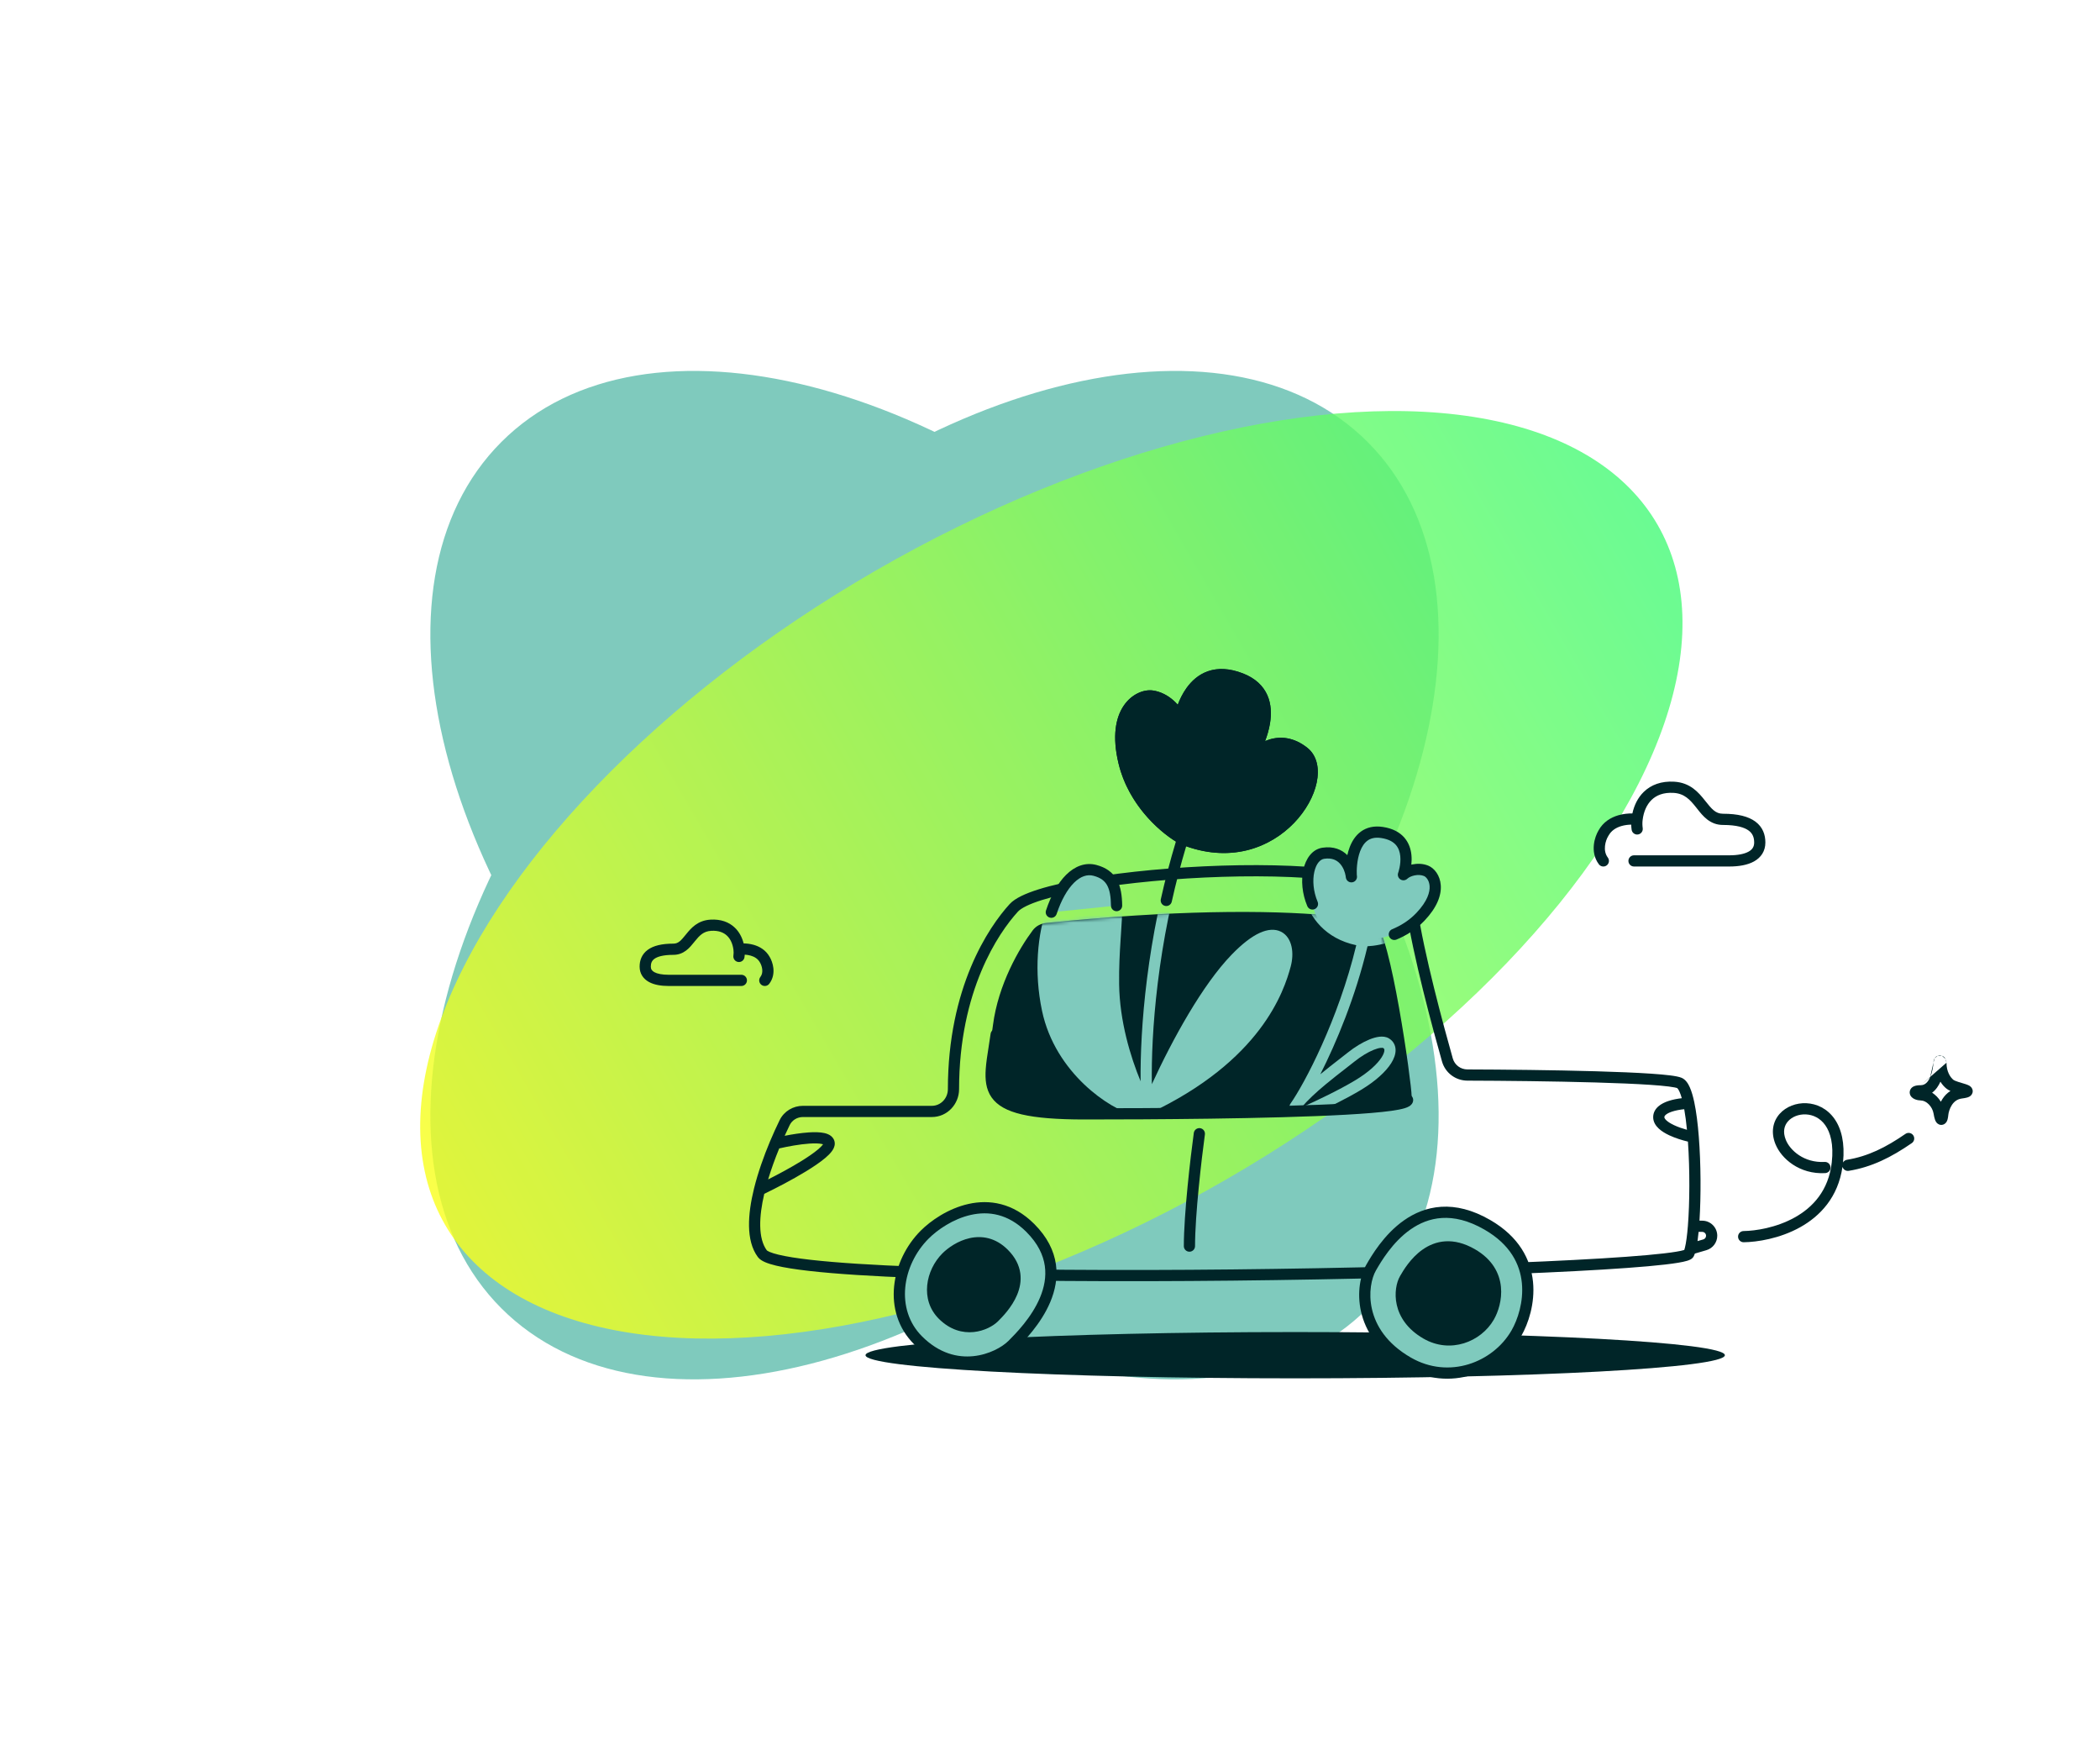 <svg width="600" height="500" viewBox="0 0 600 500" fill="none" xmlns="http://www.w3.org/2000/svg">
<mask id="mask0_6028_1702" style="mask-type:alpha" maskUnits="userSpaceOnUse" x="0" y="0" width="600" height="500">
<path d="M0 0H600V500H0V0Z" fill="#C4C4C4"/>
</mask>
<g mask="url(#mask0_6028_1702)">
<path d="M340.679 323.68C272.338 392.022 183.948 414.437 143.256 373.745C102.564 333.053 124.979 244.663 193.321 176.322C261.662 107.98 350.052 85.565 390.744 126.257C431.436 166.949 409.021 255.339 340.679 323.68Z" fill="#7FCABD"/>
<path d="M340.679 176.322C409.021 244.663 431.436 333.053 390.744 373.745C350.052 414.437 261.662 392.022 193.321 323.68C124.979 255.339 102.564 166.949 143.256 126.257C183.948 85.565 272.338 107.98 340.679 176.322Z" fill="#7FCABD"/>
<g opacity="0.8" filter="url(#filter0_f_6028_1702)">
<ellipse cx="300.381" cy="249.907" rx="100.351" ry="200" transform="rotate(60 300.381 249.907)" fill="url(#paint0_linear_6028_1702)"/>
</g>
<path d="M492.822 387.138C492.822 390.789 437.858 393.748 370.056 393.748C302.255 393.748 247.291 390.789 247.291 387.138C247.291 383.487 302.255 380.527 370.056 380.527C437.858 380.527 492.822 383.487 492.822 387.138Z" fill="#002528"/>
<path fill-rule="evenodd" clip-rule="evenodd" d="M293.211 258.838C292.009 259.428 291.249 259.971 290.838 260.42C285.234 266.555 274.041 282.995 274.021 311.153C274.018 315.42 270.642 319.099 266.253 319.099H229.415C227.784 319.099 226.321 319.987 225.633 321.391C225.16 322.357 224.675 323.385 224.188 324.464C226.358 324.035 228.814 323.649 231.006 323.499C232.654 323.386 234.293 323.395 235.574 323.689C236.211 323.835 236.903 324.083 237.465 324.543C238.086 325.051 238.504 325.791 238.504 326.7C238.504 327.618 238.027 328.413 237.587 328.984C237.113 329.6 236.472 330.219 235.755 330.823C234.315 332.035 232.368 333.347 230.268 334.629C226.335 337.031 221.689 339.435 218.362 341.036C217.594 344.323 217.156 347.459 217.206 350.21C217.259 353.181 217.878 355.544 219.095 357.188C219.094 357.186 219.095 357.187 219.098 357.19C219.126 357.215 219.318 357.389 219.898 357.638C220.498 357.896 221.343 358.163 222.449 358.429C224.657 358.961 227.723 359.447 231.557 359.884C239.215 360.755 249.758 361.41 262.237 361.875C287.183 362.805 319.742 362.974 352.15 362.636C384.555 362.297 416.788 361.451 441.08 360.351C453.23 359.801 463.375 359.189 470.558 358.546C474.154 358.224 476.976 357.898 478.925 357.573C479.906 357.41 480.617 357.255 481.079 357.115C481.133 357.099 481.18 357.084 481.222 357.07C481.279 356.901 481.342 356.687 481.408 356.423C481.746 355.071 482.038 352.913 482.256 350.182C482.777 343.621 482.831 334.221 482.268 326.123C480.664 325.742 478.685 325.139 476.947 324.325C475.848 323.81 474.757 323.171 473.918 322.385C473.085 321.606 472.335 320.52 472.335 319.146C472.335 317.816 472.987 316.785 473.82 316.057C474.623 315.355 475.647 314.876 476.639 314.54C477.893 314.117 479.276 313.862 480.51 313.723C480.308 313.007 480.097 312.403 479.88 311.917C479.524 311.118 479.262 310.889 479.216 310.849C479.208 310.841 479.207 310.84 479.213 310.843C478.952 310.732 478.18 310.557 476.754 310.377C475.402 310.207 473.637 310.05 471.537 309.908C467.34 309.623 461.883 309.399 455.877 309.226C443.87 308.879 429.734 308.735 419.251 308.704C415.89 308.693 412.927 306.493 412.004 303.235C409.458 294.24 403.655 272.994 401.74 259.567C401.55 258.233 400.341 256.778 397.44 255.39C394.61 254.035 390.577 252.95 385.63 252.14C375.761 250.525 362.654 250.067 349.254 250.482C335.865 250.896 322.265 252.178 311.43 254.011C306.009 254.928 301.317 255.977 297.704 257.111C295.897 257.678 294.391 258.257 293.211 258.838ZM481.21 316.868C480.073 316.976 478.773 317.197 477.664 317.572C476.87 317.84 476.286 318.151 475.927 318.465C475.598 318.752 475.535 318.965 475.535 319.146C475.535 319.282 475.605 319.582 476.105 320.049C476.598 320.511 477.353 320.981 478.304 321.427C479.462 321.969 480.782 322.415 481.989 322.748C481.779 320.591 481.52 318.601 481.21 316.868ZM481.467 356.974C481.465 356.975 481.462 356.977 481.459 356.978C481.493 356.956 481.502 356.956 481.467 356.974ZM219.465 336.924C222.337 335.475 225.683 333.68 228.6 331.898C230.65 330.647 232.437 329.433 233.695 328.374C234.326 327.843 234.775 327.391 235.052 327.031C235.092 326.979 235.126 326.932 235.155 326.89C235.076 326.864 234.978 326.836 234.857 326.808C234.048 326.622 232.792 326.584 231.225 326.691C228.442 326.882 225.114 327.496 222.634 328.068C221.474 330.891 220.371 333.906 219.465 336.924ZM398.821 252.503C401.981 254.015 404.482 256.13 404.908 259.115C406.787 272.293 412.526 293.332 415.083 302.363C415.61 304.224 417.303 305.498 419.261 305.504C429.758 305.535 443.924 305.679 455.97 306.027C461.99 306.201 467.496 306.426 471.753 306.715C473.88 306.86 475.715 307.021 477.154 307.203C478.52 307.375 479.731 307.586 480.465 307.898C481.623 308.39 482.334 309.561 482.803 310.614C483.313 311.759 483.73 313.217 484.078 314.856C484.658 317.59 485.081 321.004 485.37 324.687C485.986 332.527 486.007 341.781 485.568 348.709H486.346C488.72 348.709 490.645 350.634 490.645 353.008C490.645 354.918 489.385 356.598 487.553 357.135L484.252 358.101C484.16 358.368 484.06 358.62 483.948 358.848C483.667 359.417 483.162 359.699 482.944 359.813C482.656 359.963 482.328 360.081 482.003 360.179C481.347 360.377 480.479 360.559 479.45 360.73C477.381 361.075 474.463 361.41 470.843 361.733C463.591 362.382 453.391 362.997 441.225 363.548C416.888 364.65 384.617 365.497 352.183 365.836C319.752 366.174 287.137 366.005 262.117 365.073C249.613 364.606 238.974 363.948 231.195 363.063C227.312 362.621 224.095 362.117 221.7 361.541C220.504 361.253 219.467 360.936 218.635 360.579C217.856 360.244 217.036 359.784 216.523 359.091C214.754 356.701 214.066 353.582 214.006 350.268C213.946 346.936 214.518 343.242 215.431 339.538C216.562 334.952 218.241 330.262 219.993 326.082C220.914 323.887 221.858 321.825 222.759 319.984C224.013 317.423 226.63 315.899 229.415 315.899H266.253C268.755 315.899 270.819 313.774 270.821 311.15C270.842 282.086 282.412 264.9 288.475 258.262C289.277 257.384 290.447 256.631 291.799 255.966C293.173 255.29 294.844 254.655 296.746 254.058C300.55 252.863 305.398 251.785 310.896 250.855C321.899 248.994 335.647 247.701 349.155 247.283C362.651 246.866 375.989 247.32 386.147 248.982C391.214 249.812 395.591 250.957 398.821 252.503ZM485.007 354.545L486.654 354.063C487.123 353.926 487.445 353.497 487.445 353.008C487.445 352.401 486.953 351.909 486.346 351.909H485.316C485.225 352.854 485.122 353.738 485.007 354.545ZM342.887 322.282C343.762 322.401 344.375 323.208 344.256 324.084C343.311 331.014 341.438 347.032 341.438 355.975C341.438 356.859 340.721 357.575 339.838 357.575C338.954 357.575 338.238 356.859 338.238 355.975C338.238 346.787 340.142 330.571 341.085 323.651C341.205 322.776 342.011 322.163 342.887 322.282Z" fill="#002528"/>
<path d="M283.709 292.814C285.212 281.197 291.216 270.886 295.078 265.748C295.993 264.532 297.402 263.812 298.916 263.658C317.308 261.781 332.91 260.886 345.815 260.608C374.644 259.986 390.01 262.442 392.93 263.902C397.213 266.044 403.325 309.371 403.325 313.159C403.325 315.751 374.382 316.828 345.815 317.25C332.641 317.444 319.547 317.499 309.408 317.499C277.284 317.499 281.568 309.371 283.709 292.814Z" fill="#002528"/>
<path fill-rule="evenodd" clip-rule="evenodd" d="M521.5 321.429C522.971 323.501 523.944 326.891 523.361 332.077C522.46 340.083 517.957 344.909 512.757 347.8C507.495 350.725 501.567 351.627 498.169 351.67C497.286 351.681 496.578 352.407 496.59 353.29C496.601 354.174 497.326 354.881 498.21 354.87C501.991 354.822 508.473 353.843 514.312 350.596C520.018 347.424 525.152 342.048 526.424 333.335C526.646 334.102 527.41 334.6 528.218 334.469C534.823 333.396 540.376 330.586 546.231 326.551C546.958 326.049 547.141 325.053 546.64 324.325C546.138 323.598 545.142 323.414 544.414 323.916C538.772 327.805 533.668 330.342 527.705 331.31C527.213 331.39 526.811 331.686 526.578 332.084C527.141 326.553 526.125 322.417 524.109 319.577C522.04 316.661 519.036 315.286 516.111 315.153C513.227 315.022 510.338 316.098 508.483 318.177C506.562 320.33 505.894 323.402 507.261 326.811C508.942 331.004 514.157 335.521 521.492 335.122C522.375 335.074 523.051 334.32 523.003 333.437C522.955 332.555 522.201 331.879 521.319 331.927C515.431 332.247 511.432 328.616 510.231 325.62C509.291 323.277 509.802 321.505 510.871 320.308C512.005 319.037 513.915 318.256 515.965 318.35C517.975 318.441 520.04 319.371 521.5 321.429Z" fill="#002528"/>
<path fill-rule="evenodd" clip-rule="evenodd" d="M556.137 303.589C556.137 303.205 556.041 302.836 555.872 302.519L556.137 303.589ZM555.872 302.519C555.729 302.251 555.41 301.795 554.814 301.588L555.872 302.519ZM554.814 301.588C554.478 301.471 554.057 301.44 553.63 301.601L554.814 301.588ZM553.63 301.601C553.215 301.757 552.942 302.038 552.779 302.283L553.63 301.601ZM552.779 302.283C552.483 302.725 552.427 303.213 552.414 303.52L552.779 302.283ZM555.613 303.629C555.613 303.63 555.613 303.638 555.611 303.652C555.612 303.636 555.613 303.629 555.613 303.629ZM554.403 309.007C554.399 309.015 554.395 309.024 554.392 309.032C553.898 310.143 553.14 311.328 552.029 312.15C552.523 312.463 552.974 312.834 553.372 313.239C553.808 313.683 554.198 314.184 554.528 314.724C554.668 314.455 554.822 314.187 554.994 313.925C555.55 313.075 556.298 312.26 557.271 311.647C556.874 311.472 556.486 311.264 556.171 311.017C555.544 310.525 554.927 309.85 554.403 309.007ZM555.897 318.849C555.897 318.85 555.895 318.845 555.891 318.835C555.895 318.844 555.897 318.849 555.897 318.849ZM552.414 303.52C552.374 304.447 552.133 306.235 551.468 307.732L552.414 303.52ZM551.468 307.732C550.794 309.247 549.924 310.009 548.768 310.009L551.468 307.732ZM556.137 303.589C556.137 306.19 557.281 307.82 558.146 308.499C558.287 308.609 558.711 308.807 559.475 309.056C559.819 309.169 560.18 309.276 560.544 309.384C560.567 309.391 560.589 309.397 560.612 309.404C560.945 309.502 561.288 309.604 561.589 309.702C561.89 309.8 562.251 309.927 562.548 310.085C562.685 310.158 562.936 310.301 563.158 310.541C563.39 310.792 563.802 311.404 563.559 312.213C563.362 312.869 562.854 313.176 562.683 313.271C562.454 313.399 562.216 313.479 562.026 313.532C561.635 313.643 561.124 313.732 560.513 313.812C559.194 313.984 558.299 314.718 557.672 315.677C557.021 316.672 556.721 317.831 556.654 318.545C556.618 318.922 556.56 319.335 556.467 319.694C556.423 319.867 556.354 320.093 556.243 320.315L556.242 320.317C556.177 320.447 555.895 321.01 555.224 321.25C554.254 321.597 553.553 320.99 553.318 320.711C553.085 320.435 552.954 320.121 552.878 319.917C552.712 319.466 552.57 318.839 552.435 318.046C552.28 317.135 551.789 316.193 551.09 315.482C550.389 314.769 549.592 314.395 548.866 314.375C548.277 314.359 547.714 314.252 547.235 314.068C546.997 313.976 546.746 313.853 546.515 313.688C546.302 313.536 546 313.273 545.805 312.864C545.577 312.388 545.53 311.761 545.856 311.182C546.132 310.691 546.56 310.443 546.836 310.321C547.388 310.077 548.076 310.009 548.768 310.009" fill="#002528"/>
<path d="M294.375 350.788C283.066 339.479 269.544 347.346 264.196 352.693C256.175 360.714 253.809 374.39 262.291 382.872C272.894 393.475 285.251 388.186 289.262 384.176C293.272 380.165 308.512 364.925 294.375 350.788Z" fill="#7FCABD"/>
<path fill-rule="evenodd" clip-rule="evenodd" d="M276.701 343.933C270.869 345.237 265.893 348.734 263.065 351.562C254.636 359.991 251.856 374.7 261.16 384.004C266.819 389.663 273.042 391.14 278.41 390.596C283.69 390.061 288.126 387.574 290.393 385.307L290.424 385.276C292.441 383.259 297.433 378.267 300.1 371.897C301.45 368.671 302.236 365.019 301.688 361.179C301.137 357.318 299.257 353.407 295.507 349.657C289.419 343.57 282.632 342.607 276.701 343.933ZM277.399 347.056C282.393 345.939 288.022 346.697 293.244 351.92C296.562 355.238 298.078 358.533 298.52 361.631C298.965 364.75 298.341 367.81 297.148 370.662C294.739 376.415 290.145 381.029 288.13 383.044C286.387 384.787 282.638 386.951 278.087 387.412C273.623 387.864 268.366 386.684 263.423 381.741C255.762 374.08 257.715 361.438 265.328 353.825C267.847 351.306 272.306 348.195 277.399 347.056Z" fill="#002528"/>
<path d="M286.81 358.142C280.659 351.991 273.304 356.27 270.395 359.179C266.033 363.542 264.746 370.98 269.359 375.594C275.126 381.361 281.848 378.484 284.029 376.303C286.21 374.121 294.5 365.832 286.81 358.142Z" fill="#002528"/>
<path fill-rule="evenodd" clip-rule="evenodd" d="M277.038 353.702C273.697 354.449 270.873 356.439 269.264 358.047C264.493 362.818 262.793 371.29 268.228 376.725C271.469 379.967 275.074 380.837 278.2 380.521C281.239 380.213 283.808 378.787 285.16 377.434L285.19 377.404C286.292 376.302 289.091 373.504 290.597 369.906C291.367 368.066 291.832 365.944 291.511 363.691C291.186 361.417 290.08 359.149 287.942 357.011C284.434 353.503 280.478 352.932 277.038 353.702ZM277.736 356.825C280.238 356.265 283.036 356.631 285.679 359.274C287.386 360.98 288.127 362.632 288.343 364.143C288.561 365.675 288.259 367.204 287.645 368.67C286.397 371.652 283.998 374.071 282.898 375.171C282.069 376 280.187 377.103 277.877 377.337C275.655 377.562 273.016 376.988 270.491 374.462C266.699 370.67 267.572 364.265 271.527 360.31C272.827 359.01 275.134 357.406 277.736 356.825Z" fill="#002528"/>
<path d="M424.967 349.893C440.664 358.956 437.026 374.32 433.244 380.869C427.573 390.693 414.053 395.985 402.28 389.188C387.564 380.692 388.897 367.054 391.733 362.142C394.569 357.23 405.345 338.565 424.967 349.893Z" fill="#7FCABD"/>
<path fill-rule="evenodd" clip-rule="evenodd" d="M438.002 366.164C438.622 372.361 436.648 378.173 434.63 381.669C428.57 392.164 414.108 397.864 401.48 390.573C385.898 381.577 387.13 366.914 390.347 361.341L390.37 361.302C391.798 358.829 395.345 352.686 401.136 348.618C404.074 346.554 407.628 344.995 411.797 344.74C415.972 344.484 420.634 345.544 425.766 348.507C434.067 353.3 437.371 359.867 438.002 366.164ZM434.818 366.483C434.288 361.195 431.563 355.549 424.166 351.279C419.489 348.578 415.445 347.723 411.993 347.934C408.534 348.146 405.538 349.436 402.975 351.236C397.795 354.875 394.542 360.476 393.119 362.941C390.665 367.192 389.229 379.805 403.08 387.802C413.997 394.105 426.575 389.221 431.859 380.069C433.622 377.016 435.357 371.87 434.818 366.483Z" fill="#002528"/>
<path d="M420.625 358.262C429.709 363.506 427.604 372.397 425.416 376.188C422.134 381.873 414.309 384.935 407.496 381.002C398.98 376.085 399.752 368.192 401.393 365.35C403.034 362.507 409.27 351.706 420.625 358.262Z" fill="#002528"/>
<path fill-rule="evenodd" clip-rule="evenodd" d="M428.84 367.611C429.216 371.368 428.023 374.872 426.801 376.988C423.131 383.345 414.365 386.816 406.696 382.388C397.314 376.972 397.984 368.054 400.007 364.551L400.029 364.513C400.859 363.074 402.973 359.413 406.447 356.973C408.226 355.723 410.401 354.764 412.963 354.607C415.531 354.45 418.359 355.106 421.425 356.877C426.42 359.76 428.453 363.754 428.84 367.611ZM425.656 367.93C425.371 365.083 423.915 362.009 419.825 359.648C417.214 358.14 415.004 357.688 413.158 357.801C411.306 357.915 409.69 358.605 408.286 359.591C405.423 361.602 403.604 364.72 402.778 366.151C401.519 368.332 400.645 375.2 408.296 379.617C414.254 383.057 421.136 380.401 424.03 375.388C424.996 373.715 425.951 370.877 425.656 367.93Z" fill="#002528"/>
<path d="M405.828 261.91C412.654 254.736 409.735 249.69 407.452 248.762C405.17 247.835 402.266 248.636 400.985 249.872C400.985 249.872 404.854 239.334 394.883 237.814C386.095 236.474 385.903 247.815 386.067 250.09C385.669 247.421 383.633 242.934 378.108 243.743C373.951 244.351 372.222 251.643 374.991 258.234C377.43 270.699 391.602 269.221 398.383 266.923C400.932 265.874 403.574 264.278 405.828 261.91Z" fill="#7FCABD"/>
<path d="M386.067 250.09C386.082 250.294 386.1 250.425 386.114 250.468C386.102 250.347 386.087 250.221 386.067 250.09Z" fill="#7FCABD"/>
<path fill-rule="evenodd" clip-rule="evenodd" d="M399.482 249.321L399.486 249.313C399.49 249.3 399.498 249.278 399.508 249.247C399.528 249.186 399.56 249.089 399.597 248.962C399.673 248.708 399.773 248.335 399.866 247.882C400.053 246.963 400.199 245.769 400.08 244.571C399.962 243.377 399.593 242.266 398.832 241.386C398.087 240.525 396.832 239.73 394.641 239.396C392.809 239.116 391.586 239.507 390.715 240.141C389.801 240.806 389.11 241.861 388.612 243.167C387.621 245.765 387.589 248.843 387.658 249.921C387.677 250.054 387.693 250.185 387.705 250.312C387.784 251.121 387.244 251.861 386.45 252.032C385.655 252.203 384.859 251.752 384.598 250.982C384.534 250.794 384.51 250.605 384.503 250.547L384.502 250.541C384.492 250.459 384.483 250.368 384.475 250.273C384.3 249.158 383.787 247.732 382.833 246.698C381.936 245.725 380.57 245 378.339 245.326C377.245 245.486 376.063 246.618 375.513 249.092C374.984 251.469 375.2 254.603 376.465 257.615C376.807 258.429 376.424 259.367 375.61 259.709C374.795 260.052 373.857 259.669 373.515 258.854C372.011 255.275 371.707 251.467 372.389 248.397C373.05 245.426 374.812 242.608 377.875 242.16C381.013 241.701 383.353 242.69 384.952 244.285C385.12 243.533 385.339 242.769 385.622 242.026C386.25 240.38 387.244 238.709 388.833 237.553C390.465 236.366 392.561 235.842 395.123 236.232C397.917 236.658 399.918 237.75 401.252 239.293C402.57 240.817 403.103 242.625 403.265 244.256C403.361 245.228 403.328 246.167 403.239 247.001C403.333 246.979 403.428 246.958 403.522 246.939C404.925 246.653 406.554 246.671 408.054 247.28C409.827 248.001 411.451 250.074 411.651 252.881C411.855 255.744 410.596 259.219 406.986 263.013C404.548 265.575 401.705 267.286 398.991 268.403C398.174 268.739 397.239 268.35 396.902 267.532C396.566 266.715 396.956 265.78 397.773 265.444C400.157 264.463 402.598 262.982 404.668 260.807C407.883 257.428 408.579 254.792 408.459 253.108C408.335 251.366 407.358 250.452 406.849 250.245C406.066 249.927 405.102 249.882 404.162 250.074C403.204 250.269 402.462 250.67 402.096 251.024C401.559 251.542 400.736 251.62 400.111 251.213C399.487 250.807 399.226 250.022 399.482 249.323" fill="#002528"/>
<path d="M337.875 239.654C333.503 237.339 324.036 229.72 321.15 217.768C317.541 202.827 325.381 198.309 329.169 198.834C332.957 199.359 336.239 202.689 337.001 205.345C337.001 205.345 339.98 188.177 354.562 193.871C367.416 198.89 358.872 214.284 356.885 217.216C359.491 213.937 365.71 209.485 372.51 214.86C381.426 221.907 364.676 250.513 337.875 239.654Z" fill="#7FCABD"/>
<path d="M300.377 260.595C303.09 252.36 307.83 247.293 312.876 248.645C317.692 249.936 318.943 253.28 319.025 258.706L300.377 260.595Z" fill="#7FCABD"/>
<path d="M337.875 239.654C333.503 237.339 324.036 229.72 321.15 217.768C317.541 202.827 325.381 198.309 329.169 198.834C332.957 199.359 336.239 202.689 337.001 205.345C337.001 205.345 339.98 188.177 354.562 193.871C367.416 198.89 358.872 214.284 356.885 217.216C359.491 213.937 365.71 209.485 372.51 214.86C381.426 221.907 364.676 250.513 337.875 239.654Z" fill="#7FCABD"/>
<path fill-rule="evenodd" clip-rule="evenodd" d="M338.576 205.62L338.576 205.619L338.576 205.618L338.581 205.592C338.585 205.568 338.593 205.528 338.604 205.474C338.626 205.366 338.661 205.202 338.712 204.992C338.813 204.571 338.974 203.968 339.211 203.258C339.688 201.827 340.454 200.021 341.612 198.405C342.768 196.794 344.262 195.443 346.19 194.773C348.094 194.112 350.617 194.049 353.979 195.362C356.848 196.482 358.379 198.11 359.164 199.874C359.97 201.688 360.068 203.832 359.708 206.073C358.991 210.539 356.545 214.849 355.591 216.271C355.463 216.435 355.341 216.597 355.227 216.756C354.754 217.417 354.851 218.328 355.454 218.873C356.056 219.419 356.972 219.426 357.583 218.89C357.746 218.747 357.878 218.573 357.931 218.503L357.933 218.5C358.006 218.405 358.086 218.292 358.172 218.167C359.345 216.706 361.287 215.041 363.6 214.321C365.834 213.624 368.538 213.761 371.517 216.115C373.068 217.341 373.736 219.694 373.062 222.906C372.397 226.071 370.469 229.707 367.432 232.863C361.422 239.108 351.243 243.311 338.551 238.203C334.406 235.979 325.434 228.695 322.703 217.392C320.966 210.201 322.058 205.84 323.71 203.398C325.393 200.909 327.73 200.25 328.948 200.419C330.46 200.629 331.945 201.415 333.158 202.489C334.384 203.574 335.186 204.825 335.461 205.787C335.667 206.503 336.341 206.983 337.085 206.943C337.83 206.903 338.448 206.354 338.576 205.62ZM335.971 240.407C331.017 237.37 322.388 229.717 319.593 218.144C317.721 210.395 318.745 205.027 321.059 201.606C323.341 198.232 326.818 196.894 329.387 197.25C331.664 197.565 333.713 198.706 335.279 200.093C335.715 200.479 336.125 200.895 336.5 201.33C337.049 199.874 337.856 198.152 339.011 196.541C340.423 194.572 342.408 192.699 345.14 191.75C347.896 190.794 351.213 190.847 355.143 192.381C358.7 193.77 360.921 195.949 362.088 198.574C363.233 201.151 363.285 203.979 362.867 206.58C362.58 208.373 362.058 210.121 361.456 211.706C361.841 211.541 362.239 211.393 362.648 211.266C365.874 210.26 369.68 210.585 373.501 213.605C376.408 215.903 376.99 219.768 376.193 223.563C375.387 227.404 373.124 231.562 369.738 235.081C363.18 241.897 352.241 246.472 338.906 241.757C337.298 247.119 335.936 252.414 334.787 257.573C334.595 258.436 333.74 258.979 332.877 258.787C332.015 258.595 331.471 257.74 331.664 256.877C332.859 251.511 334.283 245.995 335.971 240.407ZM304.626 249.887C307.047 247.497 310.052 246.233 313.289 247.1C316.037 247.836 317.953 249.228 319.125 251.352C320.245 253.381 320.581 255.899 320.623 258.682C320.636 259.566 319.931 260.293 319.047 260.306C318.164 260.319 317.437 259.614 317.423 258.73C317.384 256.088 317.054 254.221 316.324 252.899C315.646 251.671 314.529 250.745 312.46 250.191C310.651 249.706 308.763 250.299 306.874 252.164C304.962 254.052 303.205 257.12 301.895 261.096C301.619 261.935 300.714 262.391 299.875 262.115C299.036 261.838 298.579 260.934 298.856 260.094C300.259 255.835 302.229 252.253 304.626 249.887Z" fill="#002528"/>
<mask id="mask1_6028_1702" style="mask-type:alpha" maskUnits="userSpaceOnUse" x="282" y="260" width="122" height="58">
<path d="M283.707 292.812C285.21 281.195 291.214 270.884 295.077 265.746C295.991 264.53 297.4 263.81 298.914 263.656C317.306 261.779 332.908 260.884 345.813 260.606C374.642 259.984 390.008 262.44 392.928 263.9C397.211 266.042 403.323 309.369 403.323 313.157C403.323 315.749 374.38 316.826 345.813 317.248C332.639 317.442 319.545 317.497 309.406 317.497C277.282 317.497 281.566 309.369 283.707 292.812Z" fill="#002528"/>
</mask>
<g mask="url(#mask1_6028_1702)">
<path d="M389.448 268.733C392.633 268.849 400.369 267.648 405.83 261.909C412.656 254.736 409.737 249.689 407.455 248.762C405.172 247.834 402.268 248.635 400.988 249.872C400.988 249.872 404.856 239.333 394.885 237.813C386.097 236.473 385.905 247.814 386.069 250.089C385.672 247.421 383.636 242.933 378.11 243.742C370.866 244.801 370.996 266.158 389.448 268.733Z" fill="#7FCABD"/>
<path fill-rule="evenodd" clip-rule="evenodd" d="M399.486 249.322L399.486 249.32L399.489 249.312C399.494 249.299 399.501 249.277 399.512 249.246C399.532 249.185 399.563 249.088 399.601 248.961C399.676 248.707 399.777 248.335 399.869 247.881C400.057 246.962 400.202 245.768 400.084 244.57C399.966 243.376 399.597 242.265 398.836 241.385C398.091 240.524 396.836 239.729 394.645 239.395C392.813 239.115 391.59 239.506 390.719 240.14C389.805 240.805 389.114 241.86 388.616 243.166C387.625 245.764 387.593 248.842 387.662 249.92C387.681 250.053 387.697 250.184 387.709 250.311C387.788 251.12 387.248 251.86 386.454 252.031C385.659 252.202 384.863 251.751 384.602 250.981C384.538 250.793 384.514 250.604 384.507 250.546L384.506 250.54C384.496 250.458 384.487 250.367 384.479 250.272C384.304 249.157 383.791 247.731 382.837 246.697C381.94 245.724 380.574 244.999 378.342 245.325C377.386 245.465 376.377 246.322 375.752 248.23C375.141 250.093 375.041 252.633 375.697 255.285C376.987 260.5 381.136 265.926 389.587 267.137C392.53 267.219 399.671 266.061 404.672 260.806C407.887 257.427 408.583 254.791 408.463 253.107C408.339 251.365 407.362 250.451 406.853 250.244C406.07 249.926 405.106 249.881 404.166 250.073C403.208 250.268 402.466 250.669 402.1 251.023C401.563 251.541 400.74 251.62 400.115 251.212C399.49 250.806 399.23 250.021 399.486 249.322ZM390.722 270.317C394.679 270.114 401.77 268.497 406.99 263.012C410.6 259.218 411.859 255.743 411.655 252.88C411.455 250.073 409.831 248 408.058 247.279C406.558 246.67 404.929 246.652 403.526 246.938C403.431 246.957 403.337 246.978 403.242 247C403.332 246.166 403.365 245.227 403.268 244.255C403.107 242.624 402.574 240.816 401.256 239.292C399.922 237.749 397.921 236.657 395.127 236.231C392.565 235.841 390.469 236.365 388.837 237.552C387.248 238.708 386.254 240.379 385.626 242.025C385.342 242.768 385.124 243.532 384.956 244.284C383.357 242.689 381.017 241.7 377.879 242.159C375.213 242.549 373.522 244.759 372.711 247.233C371.885 249.753 371.813 252.912 372.591 256.053C374.07 262.03 378.686 268.155 387.504 270.017C382.36 291.375 372.739 309.518 368.688 315.308C368.182 316.032 368.358 317.028 369.08 317.535C369.095 317.546 369.11 317.556 369.125 317.565C366.931 318.512 365.237 319.201 364.437 319.501L365.561 322.497C368.275 321.48 380.707 316.24 388.822 311.371C392.94 308.9 395.919 306.193 397.477 303.729C398.25 302.506 398.763 301.2 398.739 299.929C398.714 298.549 398.05 297.364 396.822 296.627C395.977 296.12 394.984 296.066 394.119 296.162C393.224 296.262 392.254 296.545 391.274 296.941C389.309 297.736 387.093 299.075 385 300.75C384.344 301.274 383.535 301.903 382.632 302.604C381.02 303.856 379.109 305.342 377.23 306.887C381.798 297.895 387.281 284.808 390.722 270.317ZM371.919 316.336C373.532 314.33 376.061 312.019 378.772 309.764C380.779 308.096 382.784 306.539 384.51 305.198C385.433 304.481 386.277 303.826 386.999 303.249C388.905 301.724 390.856 300.562 392.474 299.907C393.286 299.579 393.962 299.399 394.473 299.343C394.968 299.288 395.156 299.363 395.175 299.371C395.177 299.372 395.177 299.372 395.176 299.371C395.448 299.534 395.535 299.699 395.54 299.989C395.547 300.386 395.374 301.067 394.772 302.019C393.58 303.905 391.058 306.298 387.176 308.627C382.643 311.347 376.674 314.208 371.919 316.336Z" fill="#7FCABD"/>
<path d="M337.874 239.654C327.423 273.528 326.819 305.046 327.823 316.57C333.624 302.865 343.554 283.624 353.058 273.815C364.937 261.554 369.061 268.842 367.223 275.704C365.384 282.566 359.029 301.826 327.823 316.57C326.65 316.689 325.471 316.81 324.289 316.931C318.196 315.537 302.907 305.642 299.279 288.393C294.743 266.83 303.253 246.067 312.875 248.645C322.497 251.223 317.891 262.001 318.15 281.192C318.358 296.545 324.685 311.175 327.823 316.57C326.819 305.046 327.423 273.528 337.874 239.654C333.502 237.339 324.036 229.72 321.149 217.768C317.54 202.827 325.381 198.309 329.169 198.834C332.957 199.359 336.239 202.689 337 205.345C337 205.345 339.979 188.177 354.562 193.871C367.415 198.89 358.872 214.284 356.885 217.216C359.491 213.937 365.71 209.485 372.51 214.86C381.426 221.907 364.676 250.513 337.874 239.654Z" fill="#7FCABD"/>
<path fill-rule="evenodd" clip-rule="evenodd" d="M338.577 205.619L338.577 205.618L338.578 205.617L338.582 205.591C338.587 205.567 338.595 205.527 338.606 205.473C338.628 205.365 338.663 205.201 338.713 204.991C338.814 204.57 338.975 203.967 339.212 203.257C339.689 201.826 340.455 200.02 341.613 198.405C342.769 196.793 344.263 195.442 346.191 194.773C348.095 194.111 350.619 194.048 353.98 195.361C356.85 196.481 358.381 198.109 359.165 199.873C359.971 201.687 360.069 203.831 359.709 206.072C358.992 210.538 356.546 214.848 355.593 216.27C355.464 216.434 355.342 216.596 355.228 216.755C354.755 217.416 354.853 218.327 355.455 218.872C356.058 219.418 356.974 219.425 357.585 218.889C357.747 218.746 357.88 218.572 357.933 218.502L357.935 218.499C358.007 218.404 358.088 218.291 358.173 218.166C359.347 216.705 361.288 215.04 363.601 214.32C365.836 213.623 368.539 213.76 371.518 216.115C373.069 217.34 373.737 219.693 373.063 222.905C372.399 226.07 370.47 229.706 367.434 232.862C361.423 239.107 351.244 243.31 338.553 238.202C334.408 235.978 325.435 228.695 322.705 217.391C320.968 210.2 322.06 205.839 323.711 203.397C325.394 200.908 327.731 200.25 328.95 200.418C330.461 200.628 331.947 201.414 333.159 202.488C334.385 203.573 335.187 204.824 335.463 205.786C335.668 206.503 336.342 206.982 337.087 206.942C337.831 206.902 338.449 206.353 338.577 205.619ZM335.972 240.406C331.019 237.369 322.39 229.716 319.594 218.143C317.723 210.394 318.747 205.026 321.06 201.605C323.342 198.231 326.819 196.893 329.389 197.249C331.666 197.564 333.715 198.705 335.281 200.092C335.717 200.478 336.127 200.894 336.502 201.329C337.051 199.873 337.857 198.151 339.013 196.54C340.425 194.571 342.409 192.698 345.142 191.749C347.897 190.793 351.215 190.846 355.144 192.38C358.702 193.769 360.922 195.948 362.089 198.573C363.234 201.15 363.286 203.978 362.869 206.579C362.581 208.372 362.06 210.12 361.457 211.705C361.842 211.54 362.24 211.392 362.649 211.265C365.876 210.259 369.681 210.584 373.503 213.604C376.409 215.902 376.991 219.767 376.195 223.562C375.389 227.403 373.126 231.561 369.739 235.08C363.181 241.896 352.242 246.471 338.908 241.756C330.574 269.544 328.858 295.528 329.101 309.72C335.033 296.819 343.58 281.298 351.909 272.702C354.949 269.564 357.593 267.568 359.872 266.519C362.153 265.469 364.267 265.288 366.002 266.158C367.726 267.023 368.645 268.711 369.02 270.453C369.398 272.205 369.28 274.208 368.769 276.118C367.818 279.668 365.697 286.412 359.81 294.15C353.923 301.885 344.324 310.543 328.507 318.017C328.343 318.094 328.166 318.143 327.985 318.162C326.813 318.28 325.634 318.401 324.453 318.522C324.279 318.54 324.103 318.529 323.933 318.49C320.521 317.71 314.929 314.698 309.756 309.765C304.545 304.795 299.609 297.735 297.713 288.721C295.388 277.666 296.393 266.779 299.266 258.917C300.699 254.994 302.638 251.713 304.969 249.56C307.329 247.381 310.21 246.274 313.29 247.099C316.035 247.835 317.95 249.224 319.123 251.345C320.244 253.371 320.581 255.885 320.624 258.664C320.661 261.074 320.474 263.876 320.266 266.982C320.233 267.473 320.2 267.971 320.167 268.477C319.923 272.215 319.687 276.437 319.751 281.17C319.893 291.705 322.999 301.925 325.89 308.89C325.725 294.125 327.599 268.119 335.972 240.406ZM325.274 315.221C321.872 308.543 316.74 295.199 316.551 281.213C316.485 276.351 316.728 272.028 316.974 268.268C317.007 267.752 317.041 267.247 317.074 266.755C317.283 263.63 317.459 260.98 317.424 258.713C317.384 256.076 317.053 254.213 316.323 252.893C315.645 251.668 314.528 250.744 312.462 250.19C310.731 249.726 308.94 250.248 307.14 251.911C305.311 253.6 303.602 256.373 302.271 260.015C299.617 267.279 298.635 277.555 300.845 288.063C302.577 296.299 307.101 302.811 311.964 307.449C316.721 311.986 321.662 314.599 324.4 315.311C324.692 315.281 324.983 315.251 325.274 315.221ZM331.041 313.19C344.109 306.399 352.197 298.869 357.263 292.212C362.814 284.917 364.79 278.601 365.678 275.289C366.086 273.768 366.142 272.287 365.892 271.126C365.64 269.955 365.13 269.301 364.567 269.018C364.016 268.742 362.987 268.608 361.211 269.426C359.433 270.244 357.107 271.935 354.207 274.928C345.802 283.604 336.941 300.006 331.041 313.19Z" fill="#7FCABD"/>
</g>
<path d="M337.875 239.655C333.503 237.34 324.036 229.721 321.149 217.768C317.541 202.828 325.381 198.31 329.169 198.835C332.957 199.36 336.239 202.69 337.001 205.346C337.001 205.346 339.979 188.177 354.562 193.872C367.415 198.891 358.872 214.285 356.885 217.217C359.491 213.938 365.71 209.486 372.51 214.861C381.426 221.908 364.676 250.514 337.875 239.655Z" fill="#002528"/>
<path fill-rule="evenodd" clip-rule="evenodd" d="M338.576 205.62L338.576 205.619L338.577 205.618L338.581 205.592C338.586 205.568 338.594 205.528 338.605 205.474C338.627 205.366 338.662 205.202 338.712 204.992C338.813 204.571 338.974 203.968 339.211 203.258C339.688 201.827 340.454 200.021 341.612 198.406C342.768 196.794 344.262 195.443 346.19 194.774C348.095 194.112 350.618 194.049 353.979 195.362C356.849 196.482 358.38 198.11 359.164 199.874C359.97 201.688 360.068 203.832 359.708 206.073C358.991 210.54 356.545 214.849 355.592 216.271C355.463 216.435 355.341 216.597 355.227 216.756C354.754 217.417 354.852 218.328 355.454 218.873C356.057 219.419 356.973 219.426 357.584 218.89C357.746 218.748 357.879 218.573 357.932 218.503L357.934 218.5C358.006 218.405 358.087 218.292 358.172 218.167C359.346 216.706 361.287 215.042 363.6 214.321C365.835 213.624 368.539 213.761 371.517 216.116C373.068 217.341 373.736 219.694 373.062 222.906C372.398 226.071 370.47 229.707 367.433 232.863C361.423 239.109 351.243 243.311 338.552 238.203C334.407 235.979 325.434 228.696 322.704 217.392C320.967 210.201 322.059 205.84 323.71 203.398C325.393 200.909 327.731 200.251 328.949 200.419C330.46 200.629 331.946 201.415 333.158 202.489C334.384 203.575 335.186 204.825 335.462 205.787C335.668 206.504 336.341 206.983 337.086 206.943C337.83 206.903 338.448 206.354 338.576 205.62ZM361.456 211.706C362.059 210.121 362.58 208.373 362.868 206.58C363.285 203.979 363.233 201.151 362.088 198.575C360.922 195.949 358.701 193.77 355.143 192.381C351.214 190.847 347.896 190.794 345.141 191.751C342.408 192.699 340.424 194.572 339.012 196.541C337.856 198.152 337.05 199.874 336.501 201.33C336.126 200.895 335.716 200.479 335.28 200.093C333.714 198.706 331.665 197.565 329.388 197.25C326.818 196.894 323.341 198.232 321.059 201.606C318.746 205.027 317.722 210.395 319.593 218.144C322.621 230.68 332.493 238.616 337.125 241.069C337.173 241.094 337.223 241.117 337.273 241.138C351.347 246.84 362.915 242.173 369.739 235.081C373.125 231.562 375.388 227.404 376.194 223.563C376.99 219.768 376.409 215.903 373.502 213.605C369.681 210.585 365.875 210.26 362.648 211.266C362.239 211.393 361.842 211.541 361.456 211.706Z" fill="#002528"/>
<path fill-rule="evenodd" clip-rule="evenodd" d="M469.641 226.223C471.73 224.189 474.66 223.087 478.349 223.306C482.957 223.578 485.315 226.401 487.11 228.658L487.148 228.707C489.032 231.077 490.133 232.462 492.276 232.462C496.508 232.462 499.548 233.219 501.558 234.717C503.665 236.287 504.393 238.477 504.393 240.678C504.393 243.141 503.152 244.962 501.164 246.074C499.285 247.125 496.776 247.536 494.029 247.536H466.861C465.977 247.536 465.261 246.82 465.261 245.936C465.261 245.053 465.977 244.336 466.861 244.336H494.029C496.541 244.336 498.414 243.946 499.602 243.281C500.682 242.677 501.193 241.869 501.193 240.678C501.193 239.226 500.753 238.108 499.646 237.283C498.443 236.386 496.224 235.662 492.276 235.662C488.547 235.662 486.51 233.071 484.917 231.044C484.811 230.91 484.707 230.778 484.605 230.649C482.85 228.441 481.265 226.684 478.16 226.5C475.255 226.328 473.241 227.184 471.874 228.515C470.474 229.879 469.605 231.89 469.32 234.253C469.229 235.006 469.235 235.786 469.347 236.577C469.471 237.452 468.863 238.262 467.988 238.386C467.113 238.51 466.303 237.902 466.179 237.027C466.11 236.54 466.07 236.055 466.06 235.573C465.206 235.586 464.229 235.694 463.273 235.971C461.716 236.423 460.331 237.284 459.504 238.811C459.493 238.832 459.481 238.852 459.469 238.872C459.136 239.427 458.697 240.477 458.571 241.658C458.447 242.819 458.634 243.986 459.377 244.976C459.907 245.683 459.764 246.686 459.057 247.216C458.35 247.747 457.347 247.603 456.817 246.896C455.457 245.082 455.206 243.035 455.389 241.319C455.567 239.642 456.168 238.165 456.707 237.256C458.059 234.784 460.277 233.508 462.382 232.897C463.794 232.488 465.206 232.36 466.395 232.373C466.903 230.046 467.945 227.876 469.641 226.223Z" fill="#002528"/>
<path fill-rule="evenodd" clip-rule="evenodd" d="M209.943 264.998C208.259 263.391 205.916 262.542 203.015 262.71C199.327 262.924 197.434 265.155 196.052 266.859C194.569 268.688 193.837 269.569 192.388 269.569C189.124 269.569 186.709 270.139 185.08 271.329C183.348 272.593 182.748 274.37 182.748 276.125C182.748 278.147 183.8 279.635 185.422 280.524C186.936 281.354 188.924 281.664 191.048 281.664H211.817C212.7 281.664 213.417 280.948 213.417 280.064C213.417 279.181 212.7 278.464 211.817 278.464H191.048C189.152 278.464 187.791 278.174 186.96 277.718C186.237 277.322 185.948 276.841 185.948 276.125C185.948 275.144 186.242 274.442 186.967 273.913C187.794 273.309 189.399 272.769 192.388 272.769C195.418 272.769 197.084 270.689 198.293 269.179C198.376 269.075 198.458 268.973 198.538 268.875C199.869 267.233 200.991 266.033 203.2 265.905C205.338 265.781 206.775 266.398 207.733 267.313C208.721 268.256 209.355 269.667 209.563 271.364C209.628 271.891 209.624 272.437 209.544 272.992C209.417 273.867 210.023 274.679 210.898 274.805C211.772 274.932 212.584 274.326 212.711 273.451C212.746 273.205 212.772 272.96 212.788 272.715C213.32 272.745 213.898 272.826 214.463 272.987C215.595 273.309 216.551 273.908 217.116 274.93C217.128 274.951 217.14 274.971 217.152 274.991C217.379 275.362 217.691 276.09 217.78 276.906C217.866 277.698 217.733 278.455 217.246 279.092C216.709 279.794 216.842 280.798 217.544 281.335C218.246 281.872 219.25 281.739 219.787 281.037C220.907 279.573 221.109 277.923 220.961 276.56C220.817 275.238 220.338 274.077 219.9 273.351C218.798 271.383 217.002 270.382 215.338 269.909C214.336 269.624 213.338 269.515 212.467 269.503C212.04 267.81 211.229 266.226 209.943 264.998Z" fill="#002528"/>
<path fill-rule="evenodd" clip-rule="evenodd" d="M284.835 293.951C285.711 294.072 286.322 294.88 286.201 295.755C286.005 297.169 285.798 298.479 285.605 299.705C285.259 301.898 284.955 303.824 284.831 305.601C284.642 308.324 284.931 310.225 285.928 311.652C286.919 313.071 288.838 314.342 292.675 315.239C296.506 316.134 302.016 316.6 309.871 316.6C319.83 316.6 332.69 316.55 345.627 316.371C359.658 316.178 373.76 315.834 384.345 315.243C389.644 314.947 394.023 314.591 397.06 314.167C398.591 313.953 399.71 313.731 400.418 313.514C400.586 313.462 400.71 313.417 400.798 313.381C401.079 312.922 401.586 312.615 402.164 312.615C403.048 312.615 403.764 313.331 403.764 314.215C403.764 315.224 403.024 315.785 402.702 315.992C402.305 316.246 401.824 316.43 401.357 316.573C400.4 316.867 399.077 317.116 397.503 317.336C394.33 317.779 389.843 318.141 384.523 318.438C373.869 319.033 359.713 319.377 345.671 319.571C332.715 319.75 319.839 319.8 309.871 319.8C301.941 319.8 296.139 319.334 291.947 318.355C287.76 317.377 284.944 315.832 283.304 313.485C281.671 311.146 281.433 308.331 281.639 305.379C281.771 303.471 282.112 301.304 282.474 299.004C282.663 297.805 282.858 296.57 283.031 295.316C283.152 294.441 283.96 293.83 284.835 293.951ZM400.974 313.298C400.973 313.299 400.972 313.3 400.97 313.301C400.992 313.284 400.997 313.284 400.974 313.298Z" fill="#002528"/>
</g>
<defs>
<filter id="filter0_f_6028_1702" x="-60.459" y="-63.049" width="721.68" height="625.912" filterUnits="userSpaceOnUse" color-interpolation-filters="sRGB">
<feFlood flood-opacity="0" result="BackgroundImageFix"/>
<feBlend mode="normal" in="SourceGraphic" in2="BackgroundImageFix" result="shape"/>
<feGaussianBlur stdDeviation="90.234" result="effect1_foregroundBlur_6028_1702"/>
</filter>
<linearGradient id="paint0_linear_6028_1702" x1="300.381" y1="49.907" x2="300.381" y2="449.907" gradientUnits="userSpaceOnUse">
<stop stop-color="#45FA78"/>
<stop offset="1" stop-color="#FAFF1B"/>
</linearGradient>
</defs>
</svg>

